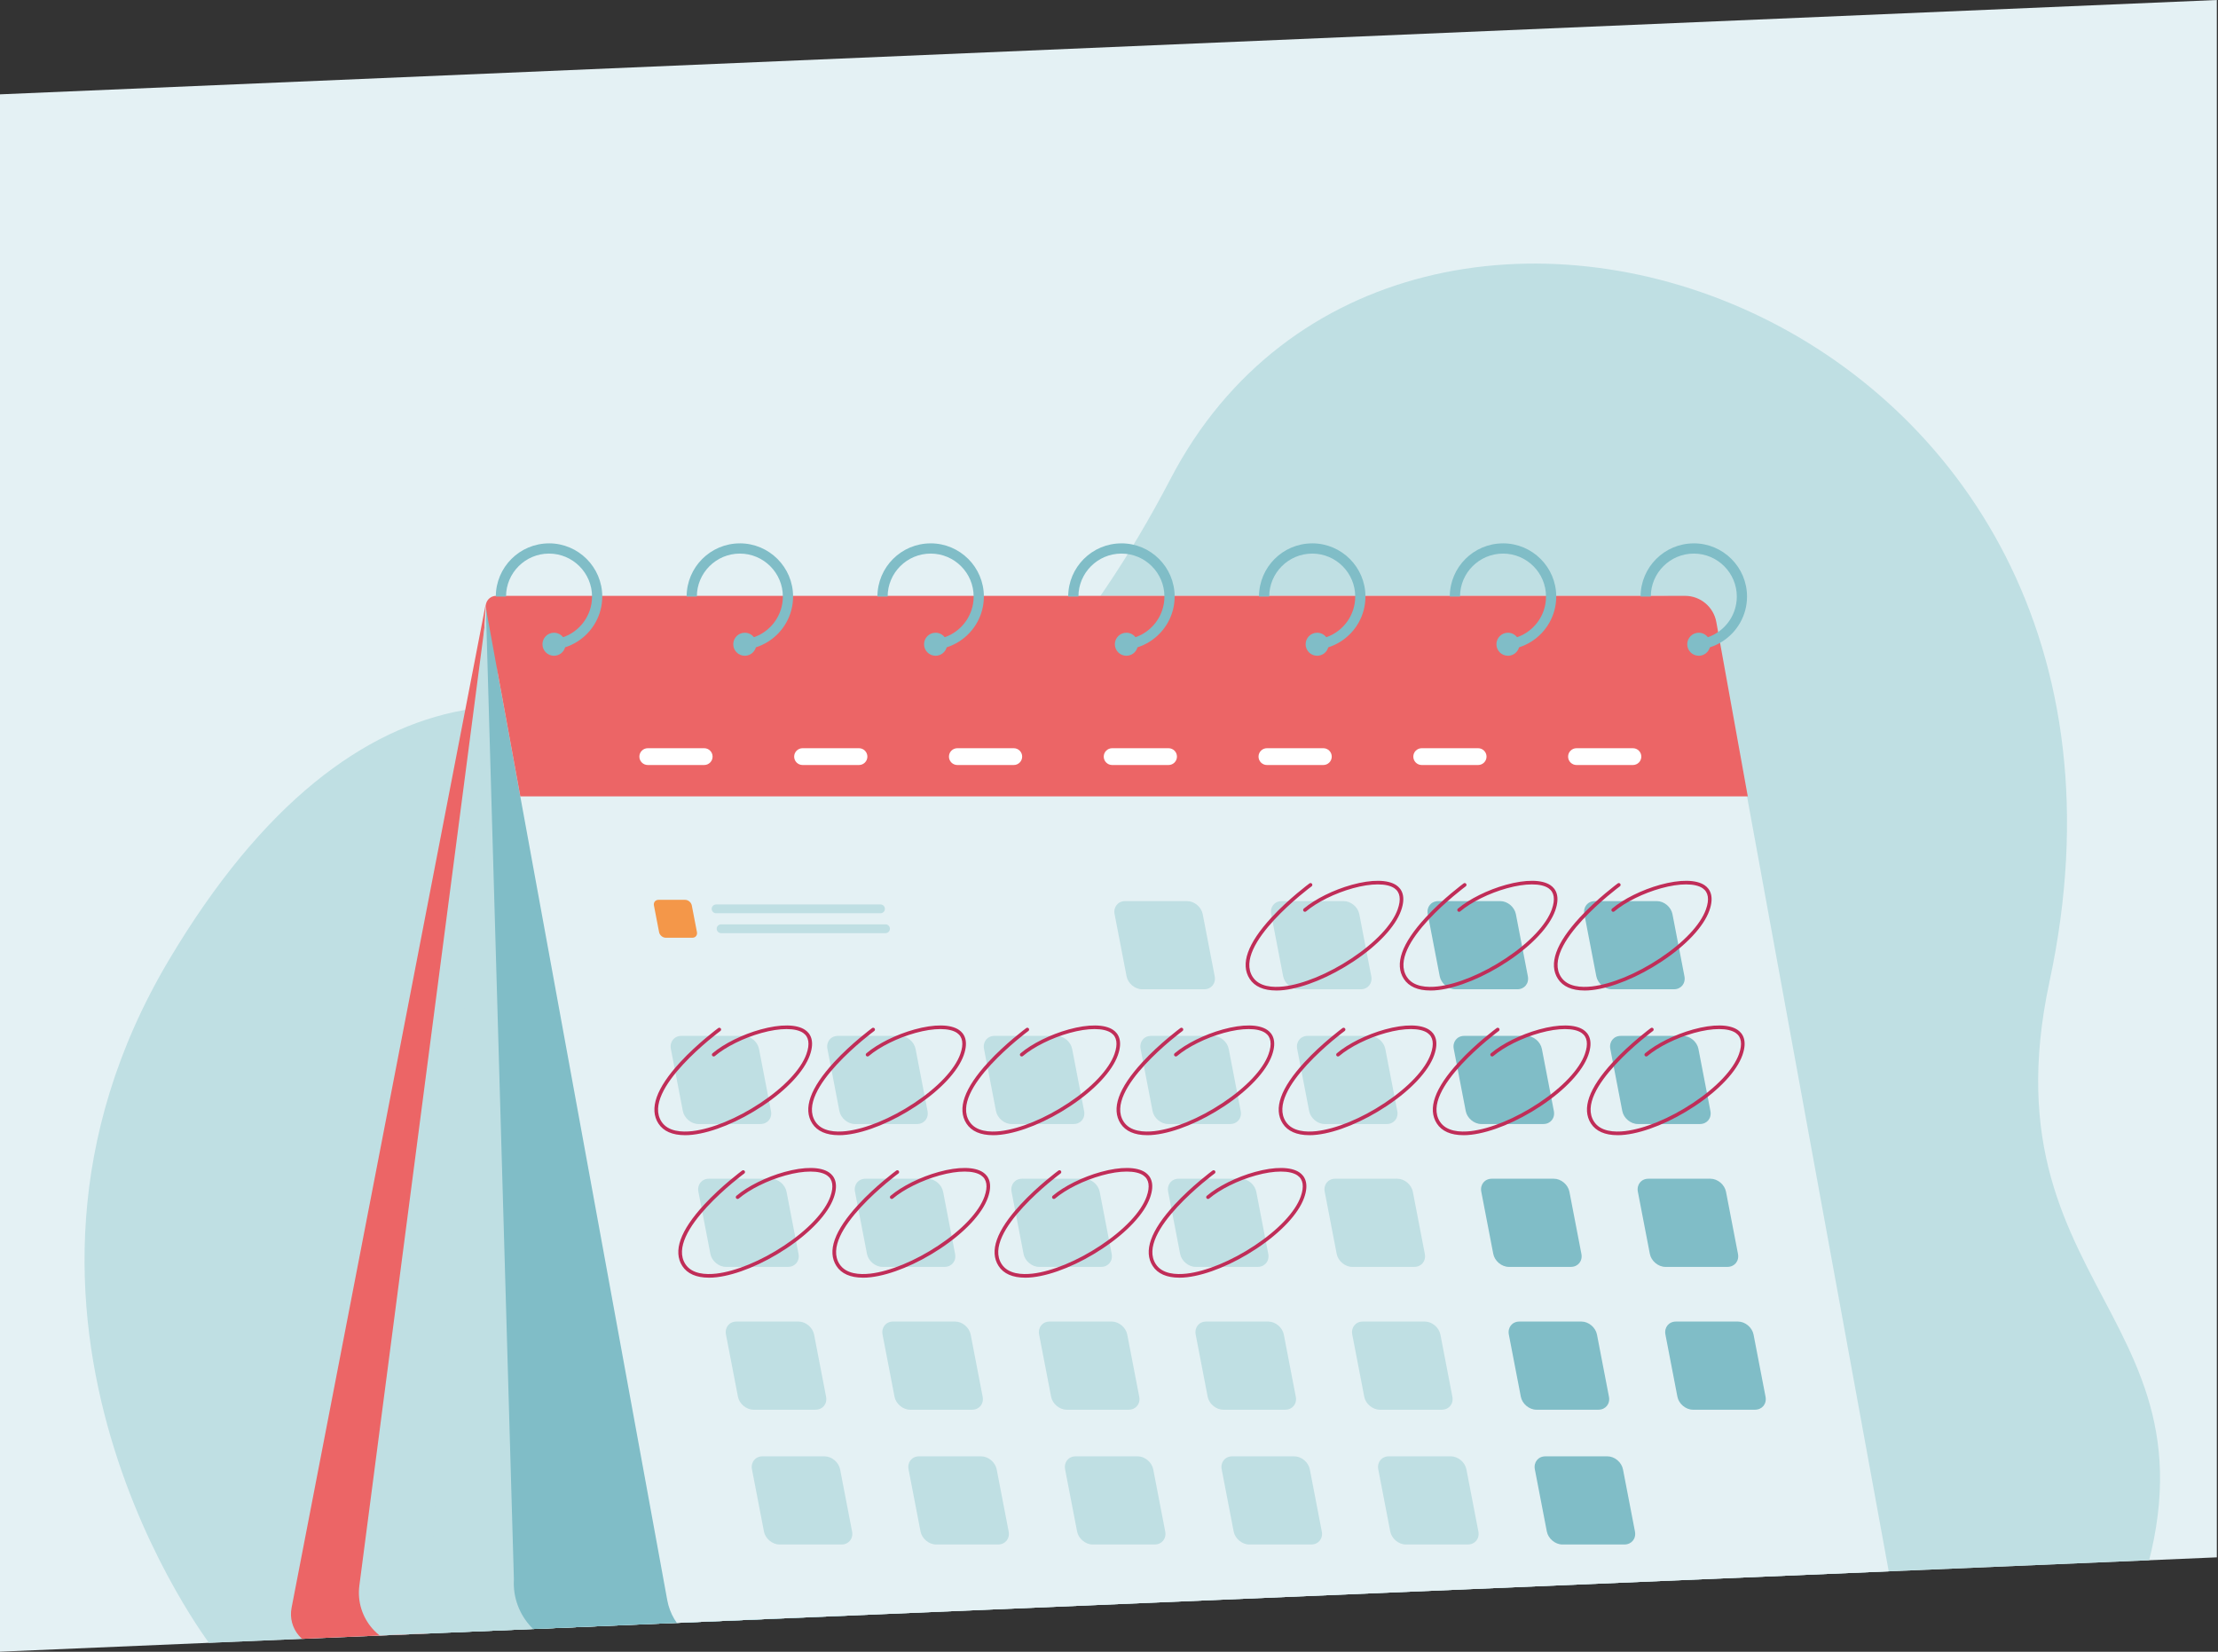 <svg xmlns="http://www.w3.org/2000/svg" xmlns:xlink="http://www.w3.org/1999/xlink" id="Livello_1" viewBox="0 0 940 700"><rect x="0" y="0" width="940" height="700" fill="#333333" stroke="none"/><defs><style>.cls-1{clip-path:url(#clippath);}.cls-2{fill:#ec6566;}.cls-3{fill:#f49749;}.cls-4{fill:#fff;}.cls-5{fill:#e4f1f4;}.cls-6{fill:#bfdfe3;}.cls-7{fill:#c02d58;}.cls-8{fill:#c8dbf2;}.cls-9{fill:#e0ebf9;}.cls-10{fill:#82b378;}.cls-11{fill:#80bdc7;}</style><clipPath id="clippath"><polygon class="cls-5" points="939.51 660 -.49 700 -.49 40 939.51 0 939.51 660"></polygon></clipPath></defs><polygon class="cls-5" points="939.51 660 -.49 700 -.49 40 939.51 0 939.51 660"></polygon><g class="cls-1"><path class="cls-6" d="m89.77,697.88s-108.07-139.66-18.28-290.86c79.67-134.15,172.56-124.98,240.71-70.54,29.03,23.19,112.71,2.86,183.94-133.65,97.13-186.16,433.84-73.25,372.45,213.16-29.71,138.6,90.42,143.64,29.21,282.19l-808.03-.29Z"></path><path class="cls-10" d="m154.27,625.54s23.48,3,36.89,24.31l-2.86,1.95s-17.99-19.73-32.53-23.25c-14.55-3.52-1.49-3.01-1.49-3.01Z"></path><path class="cls-10" d="m164.62,567.22s23.74,36.06,10.21,79.95l-6.11-1.64s5.93-48.34-6.49-72.66c-12.42-24.31,2.39-5.65,2.39-5.65Z"></path><path class="cls-2" d="m205.84,256.06l-82.27,425.34c-1.67,8.65,4.95,16.68,13.77,16.68h43.39l25.12-442.03Z"></path><path class="cls-8" d="m740.41,414.45s-17.95,24.12-10.29,55.19l4.31-.9s-2.19-33.85,7.42-50.26c9.61-16.41-1.44-4.02-1.44-4.02Z"></path><path class="cls-9" d="m654.48,326.59s-11.33,38.24,12.4,73.41l4.96-3.09s-18.2-41.15-13.73-65.97c4.47-24.82-3.63-4.35-3.63-4.35Z"></path><path class="cls-6" d="m206.83,254.34l-54.53,417.62c-1.81,13.85,8.97,26.13,22.94,26.13h80l-45.1-445.26-3.3,1.51Z"></path><path class="cls-6" d="m206.83,254.34l-24.41,414.96c-.92,15.62,11.5,28.79,27.15,28.79h119.31l-122.05-443.75Z"></path><path class="cls-11" d="m205.92,257.73l11.87,411.57c-.92,15.62,11.5,28.79,27.15,28.79h119.31l-158.33-440.36Z"></path><path class="cls-5" d="m777.16,698.09h-470.44c-11.75,0-21.81-8.39-23.93-19.95l-71.58-391.47c-3.25-17.77,10.4-34.15,28.47-34.15h464.9c11.75,0,21.81,8.39,23.93,19.95l72.58,396.92c2.73,14.94-8.74,28.7-23.93,28.7Z"></path><path class="cls-2" d="m220.52,337.51h520.2l-13.34-73.91c-1.16-6.41-6.74-11.08-13.25-11.08H210.26c-2.75,0-4.83,2.5-4.34,5.2l14.6,79.78Z"></path><path class="cls-11" d="m232.68,230.28c-12.44,0-22.55,10.11-22.55,22.55h4.33c0-10.05,8.17-18.22,18.22-18.22s18.23,8.17,18.23,18.22c0,2.02-.33,3.96-.94,5.77-1.79,5.36-6,9.61-11.33,11.45-1.56.54-3.2.88-4.92.97v4.33c2-.09,3.93-.44,5.76-1.02,7.31-2.31,13.03-8.27,15.01-15.74.49-1.84.75-3.78.75-5.77,0-12.44-10.12-22.55-22.55-22.55Z"></path><path class="cls-11" d="m239.66,273.03c0,.45-.06.89-.17,1.3-.57,2.07-2.46,3.58-4.71,3.58-2.7,0-4.88-2.19-4.88-4.88s2.19-4.88,4.88-4.88c1.57,0,2.97.75,3.87,1.9.64.83,1.02,1.86,1.02,2.98Z"></path><path class="cls-11" d="m313.55,230.28c-12.44,0-22.55,10.11-22.55,22.55h4.33c0-10.05,8.18-18.22,18.23-18.22s18.22,8.17,18.22,18.22c0,2.02-.33,3.96-.94,5.77-1.79,5.36-6,9.61-11.32,11.45-1.56.54-3.21.88-4.93.97v4.33c2-.09,3.93-.44,5.76-1.02,7.32-2.31,13.04-8.27,15.01-15.74.49-1.84.75-3.78.75-5.77,0-12.44-10.12-22.55-22.55-22.55Z"></path><path class="cls-11" d="m320.52,273.03c0,.45-.06.89-.17,1.3-.57,2.07-2.46,3.58-4.71,3.58-2.7,0-4.88-2.19-4.88-4.88s2.19-4.88,4.88-4.88c1.58,0,2.98.75,3.87,1.9.64.83,1.01,1.86,1.01,2.98Z"></path><path class="cls-11" d="m394.41,230.28c-12.44,0-22.55,10.11-22.55,22.55h4.33c0-10.05,8.17-18.22,18.23-18.22s18.22,8.17,18.22,18.22c0,2.02-.33,3.96-.94,5.77-1.79,5.36-6,9.61-11.32,11.45-1.56.54-3.21.88-4.93.97v4.33c2-.09,3.93-.44,5.76-1.02,7.32-2.32,13.03-8.27,15.01-15.74.49-1.84.75-3.78.75-5.77,0-12.44-10.12-22.55-22.55-22.55Z"></path><path class="cls-11" d="m401.38,273.03c0,.45-.06.89-.17,1.3-.57,2.07-2.46,3.58-4.71,3.58-2.7,0-4.88-2.19-4.88-4.88s2.19-4.88,4.88-4.88c1.57,0,2.97.75,3.87,1.9.64.83,1.01,1.86,1.01,2.98Z"></path><path class="cls-11" d="m475.26,230.28c-12.44,0-22.55,10.11-22.55,22.55h4.33c0-10.05,8.17-18.22,18.22-18.22s18.23,8.17,18.23,18.22c0,2.02-.33,3.96-.94,5.77-1.79,5.36-6,9.61-11.33,11.45-1.56.54-3.2.88-4.92.97v4.33c2-.09,3.93-.44,5.76-1.02,7.32-2.32,13.03-8.27,15.01-15.74.49-1.84.75-3.78.75-5.77,0-12.44-10.12-22.55-22.55-22.55Z"></path><path class="cls-11" d="m482.24,273.03c0,.45-.06.89-.17,1.3-.57,2.07-2.46,3.58-4.71,3.58-2.7,0-4.88-2.19-4.88-4.88s2.19-4.88,4.88-4.88c1.57,0,2.97.75,3.87,1.9.64.83,1.02,1.86,1.02,2.98Z"></path><path class="cls-11" d="m556.12,230.28c-12.44,0-22.55,10.11-22.55,22.55h4.33c0-10.05,8.18-18.22,18.23-18.22s18.22,8.17,18.22,18.22c0,2.02-.33,3.96-.94,5.77-1.79,5.36-6,9.61-11.33,11.45-1.55.54-3.2.88-4.92.97v4.33c2-.09,3.93-.44,5.76-1.02,7.32-2.31,13.04-8.27,15.01-15.74.49-1.84.75-3.78.75-5.77,0-12.44-10.12-22.55-22.55-22.55Z"></path><path class="cls-11" d="m563.09,273.03c0,.45-.06.89-.17,1.3-.57,2.07-2.46,3.58-4.71,3.58-2.7,0-4.88-2.19-4.88-4.88s2.19-4.88,4.88-4.88c1.58,0,2.98.75,3.87,1.9.64.83,1.02,1.86,1.02,2.98Z"></path><path class="cls-11" d="m636.98,230.28c-12.44,0-22.55,10.11-22.55,22.55h4.33c0-10.05,8.17-18.22,18.23-18.22s18.22,8.17,18.22,18.22c0,2.02-.33,3.96-.94,5.77-1.79,5.36-6,9.61-11.33,11.45-1.55.54-3.2.88-4.92.97v4.33c2-.09,3.93-.44,5.76-1.02,7.31-2.31,13.03-8.27,15.01-15.74.49-1.84.75-3.78.75-5.77,0-12.44-10.12-22.55-22.55-22.55Z"></path><path class="cls-11" d="m643.95,273.03c0,.45-.06.89-.17,1.3-.57,2.07-2.46,3.58-4.71,3.58-2.7,0-4.88-2.19-4.88-4.88s2.19-4.88,4.88-4.88c1.57,0,2.97.75,3.87,1.9.64.83,1.02,1.86,1.02,2.98Z"></path><path class="cls-11" d="m717.84,230.28c-12.44,0-22.55,10.11-22.55,22.55h4.33c0-10.05,8.17-18.22,18.22-18.22s18.23,8.17,18.23,18.22c0,2.02-.33,3.96-.94,5.77-1.79,5.36-6,9.61-11.33,11.45-1.56.54-3.2.88-4.92.97v4.33c2-.09,3.93-.44,5.76-1.02,7.31-2.31,13.03-8.27,15.01-15.74.49-1.84.75-3.78.75-5.77,0-12.44-10.12-22.55-22.55-22.55Z"></path><path class="cls-11" d="m724.82,273.03c0,.45-.06.89-.17,1.3-.57,2.07-2.46,3.58-4.71,3.58-2.7,0-4.88-2.19-4.88-4.88s2.19-4.88,4.88-4.88c1.57,0,2.97.75,3.87,1.9.64.83,1.02,1.86,1.02,2.98Z"></path><path class="cls-6" d="m521.35,476.36h-26.3c-3.04,0-6.01-2.49-6.59-5.53l-5.07-26.3c-.59-3.04,1.42-5.53,4.46-5.53h26.3c3.04,0,6.01,2.49,6.59,5.53l5.07,26.3c.59,3.04-1.42,5.53-4.46,5.53Z"></path><path class="cls-6" d="m587.71,476.36h-26.3c-3.04,0-6.01-2.49-6.59-5.53l-5.07-26.3c-.59-3.04,1.42-5.53,4.46-5.53h26.3c3.04,0,6.01,2.49,6.59,5.53l5.07,26.3c.59,3.04-1.42,5.53-4.46,5.53Z"></path><path class="cls-11" d="m654.07,476.36h-26.3c-3.04,0-6.01-2.49-6.59-5.53l-5.07-26.3c-.59-3.04,1.42-5.53,4.46-5.53h26.3c3.04,0,6.01,2.49,6.59,5.53l5.07,26.3c.59,3.04-1.42,5.53-4.46,5.53Z"></path><path class="cls-6" d="m322.28,476.36h-26.3c-3.04,0-6.01-2.49-6.59-5.53l-5.07-26.3c-.59-3.04,1.42-5.53,4.46-5.53h26.3c3.04,0,6.01,2.49,6.59,5.53l5.07,26.3c.59,3.04-1.42,5.53-4.46,5.53Z"></path><path class="cls-3" d="m293.45,397.41h-11.3c-1.31,0-2.58-1.07-2.83-2.38l-2.18-11.3c-.25-1.31.61-2.38,1.92-2.38h11.3c1.31,0,2.58,1.07,2.83,2.38l2.18,11.3c.25,1.31-.61,2.38-1.92,2.38Z"></path><path class="cls-6" d="m388.63,476.36h-26.3c-3.04,0-6.01-2.49-6.59-5.53l-5.07-26.3c-.59-3.04,1.42-5.53,4.46-5.53h26.3c3.04,0,6.01,2.49,6.59,5.53l5.07,26.3c.59,3.04-1.42,5.53-4.46,5.53Z"></path><path class="cls-6" d="m454.99,476.36h-26.3c-3.04,0-6.01-2.49-6.59-5.53l-5.07-26.3c-.59-3.04,1.42-5.53,4.46-5.53h26.3c3.04,0,6.01,2.49,6.59,5.53l5.07,26.3c.59,3.04-1.42,5.53-4.46,5.53Z"></path><path class="cls-11" d="m720.42,476.36h-26.3c-3.04,0-6.01-2.49-6.59-5.53l-5.07-26.3c-.59-3.04,1.42-5.53,4.46-5.53h26.3c3.04,0,6.01,2.49,6.59,5.53l5.07,26.3c.59,3.04-1.42,5.53-4.46,5.53Z"></path><path class="cls-6" d="m510.33,419.25h-26.3c-3.04,0-6.01-2.49-6.59-5.53l-5.07-26.3c-.59-3.04,1.42-5.53,4.46-5.53h26.3c3.04,0,6.01,2.49,6.59,5.53l5.07,26.3c.59,3.04-1.42,5.53-4.46,5.53Z"></path><path class="cls-6" d="m576.69,419.25h-26.3c-3.04,0-6.01-2.49-6.59-5.53l-5.07-26.3c-.59-3.04,1.42-5.53,4.46-5.53h26.3c3.04,0,6.01,2.49,6.59,5.53l5.07,26.3c.59,3.04-1.42,5.53-4.46,5.53Z"></path><path class="cls-11" d="m643.05,419.25h-26.3c-3.04,0-6.01-2.49-6.59-5.53l-5.07-26.3c-.59-3.04,1.42-5.53,4.46-5.53h26.3c3.04,0,6.01,2.49,6.59,5.53l5.07,26.3c.59,3.04-1.42,5.53-4.46,5.53Z"></path><path class="cls-11" d="m709.41,419.25h-26.3c-3.04,0-6.01-2.49-6.59-5.53l-5.07-26.3c-.59-3.04,1.42-5.53,4.46-5.53h26.3c3.04,0,6.01,2.49,6.59,5.53l5.07,26.3c.59,3.04-1.42,5.53-4.46,5.53Z"></path><path class="cls-6" d="m533.03,536.9h-26.3c-3.04,0-6.01-2.49-6.59-5.53l-5.07-26.3c-.59-3.04,1.42-5.53,4.46-5.53h26.3c3.04,0,6.01,2.49,6.59,5.53l5.07,26.3c.59,3.04-1.42,5.53-4.46,5.53Z"></path><path class="cls-6" d="m599.38,536.9h-26.3c-3.04,0-6.01-2.49-6.59-5.53l-5.07-26.3c-.59-3.04,1.42-5.53,4.46-5.53h26.3c3.04,0,6.01,2.49,6.59,5.53l5.07,26.3c.59,3.04-1.42,5.53-4.46,5.53Z"></path><path class="cls-11" d="m665.74,536.9h-26.3c-3.04,0-6.01-2.49-6.59-5.53l-5.07-26.3c-.59-3.04,1.42-5.53,4.46-5.53h26.3c3.04,0,6.01,2.49,6.59,5.53l5.07,26.3c.59,3.04-1.42,5.53-4.46,5.53Z"></path><path class="cls-6" d="m333.95,536.9h-26.3c-3.04,0-6.01-2.49-6.59-5.53l-5.07-26.3c-.59-3.04,1.42-5.53,4.46-5.53h26.3c3.04,0,6.01,2.49,6.59,5.53l5.07,26.3c.59,3.04-1.42,5.53-4.46,5.53Z"></path><path class="cls-6" d="m400.31,536.9h-26.3c-3.04,0-6.01-2.49-6.59-5.53l-5.07-26.3c-.59-3.04,1.42-5.53,4.46-5.53h26.3c3.04,0,6.01,2.49,6.59,5.53l5.07,26.3c.59,3.04-1.42,5.53-4.46,5.53Z"></path><path class="cls-6" d="m466.67,536.9h-26.3c-3.04,0-6.01-2.49-6.59-5.53l-5.07-26.3c-.59-3.04,1.42-5.53,4.46-5.53h26.3c3.04,0,6.01,2.49,6.59,5.53l5.07,26.3c.59,3.04-1.42,5.53-4.46,5.53Z"></path><path class="cls-11" d="m732.1,536.9h-26.3c-3.04,0-6.01-2.49-6.59-5.53l-5.07-26.3c-.59-3.04,1.42-5.53,4.46-5.53h26.3c3.04,0,6.01,2.49,6.59,5.53l5.07,26.3c.59,3.04-1.42,5.53-4.46,5.53Z"></path><path class="cls-6" d="m544.7,597.43h-26.3c-3.04,0-6.01-2.49-6.59-5.53l-5.07-26.3c-.59-3.04,1.42-5.53,4.46-5.53h26.3c3.04,0,6.01,2.49,6.59,5.53l5.07,26.3c.59,3.04-1.42,5.53-4.46,5.53Z"></path><path class="cls-6" d="m611.06,597.43h-26.3c-3.04,0-6.01-2.49-6.59-5.53l-5.07-26.3c-.59-3.04,1.42-5.53,4.46-5.53h26.3c3.04,0,6.01,2.49,6.59,5.53l5.07,26.3c.59,3.04-1.42,5.53-4.46,5.53Z"></path><path class="cls-11" d="m677.42,597.43h-26.3c-3.04,0-6.01-2.49-6.59-5.53l-5.07-26.3c-.59-3.04,1.42-5.53,4.46-5.53h26.3c3.04,0,6.01,2.49,6.59,5.53l5.07,26.3c.59,3.04-1.42,5.53-4.46,5.53Z"></path><path class="cls-6" d="m345.63,597.43h-26.3c-3.04,0-6.01-2.49-6.59-5.53l-5.07-26.3c-.59-3.04,1.42-5.53,4.46-5.53h26.3c3.04,0,6.01,2.49,6.59,5.53l5.07,26.3c.59,3.04-1.42,5.53-4.46,5.53Z"></path><path class="cls-6" d="m411.99,597.43h-26.3c-3.04,0-6.01-2.49-6.59-5.53l-5.07-26.3c-.59-3.04,1.42-5.53,4.46-5.53h26.3c3.04,0,6.01,2.49,6.59,5.53l5.07,26.3c.59,3.04-1.42,5.53-4.46,5.53Z"></path><path class="cls-6" d="m478.35,597.43h-26.3c-3.04,0-6.01-2.49-6.59-5.53l-5.07-26.3c-.59-3.04,1.42-5.53,4.46-5.53h26.3c3.04,0,6.01,2.49,6.59,5.53l5.07,26.3c.59,3.04-1.42,5.53-4.46,5.53Z"></path><path class="cls-11" d="m743.78,597.43h-26.3c-3.04,0-6.01-2.49-6.59-5.53l-5.07-26.3c-.59-3.04,1.42-5.53,4.46-5.53h26.3c3.04,0,6.01,2.49,6.59,5.53l5.07,26.3c.59,3.04-1.42,5.53-4.46,5.53Z"></path><path class="cls-6" d="m555.72,654.55h-26.3c-3.04,0-6.01-2.49-6.59-5.53l-5.07-26.3c-.59-3.04,1.42-5.53,4.46-5.53h26.3c3.04,0,6.01,2.49,6.59,5.53l5.07,26.3c.59,3.04-1.42,5.53-4.46,5.53Z"></path><path class="cls-6" d="m622.08,654.55h-26.3c-3.04,0-6.01-2.49-6.59-5.53l-5.07-26.3c-.59-3.04,1.42-5.53,4.46-5.53h26.3c3.04,0,6.01,2.49,6.59,5.53l5.07,26.3c.59,3.04-1.42,5.53-4.46,5.53Z"></path><path class="cls-11" d="m688.44,654.55h-26.3c-3.04,0-6.01-2.49-6.59-5.53l-5.07-26.3c-.59-3.04,1.42-5.53,4.46-5.53h26.3c3.04,0,6.01,2.49,6.59,5.53l5.07,26.3c.59,3.04-1.42,5.53-4.46,5.53Z"></path><path class="cls-6" d="m356.65,654.55h-26.3c-3.04,0-6.01-2.49-6.59-5.53l-5.07-26.3c-.59-3.04,1.42-5.53,4.46-5.53h26.3c3.04,0,6.01,2.49,6.59,5.53l5.07,26.3c.59,3.04-1.42,5.53-4.46,5.53Z"></path><path class="cls-6" d="m423.01,654.55h-26.3c-3.04,0-6.01-2.49-6.59-5.53l-5.07-26.3c-.59-3.04,1.42-5.53,4.46-5.53h26.3c3.04,0,6.01,2.49,6.59,5.53l5.07,26.3c.59,3.04-1.42,5.53-4.46,5.53Z"></path><path class="cls-6" d="m489.36,654.55h-26.3c-3.04,0-6.01-2.49-6.59-5.53l-5.07-26.3c-.59-3.04,1.42-5.53,4.46-5.53h26.3c3.04,0,6.01,2.49,6.59,5.53l5.07,26.3c.59,3.04-1.42,5.53-4.46,5.53Z"></path><path class="cls-6" d="m373.16,387.04h-69.67c-1.03,0-1.87-.84-1.87-1.87h0c0-1.03.84-1.87,1.87-1.87h69.67c1.03,0,1.87.84,1.87,1.87h0c0,1.03-.84,1.87-1.87,1.87Z"></path><path class="cls-6" d="m375.28,395.47h-69.67c-1.03,0-1.87-.84-1.87-1.87h0c0-1.03.84-1.87,1.87-1.87h69.67c1.03,0,1.87.84,1.87,1.87h0c0,1.03-.84,1.87-1.87,1.87Z"></path><path class="cls-4" d="m298.44,324.21h-23.91c-1.96,0-3.56-1.6-3.56-3.56h0c0-1.96,1.6-3.56,3.56-3.56h23.91c1.96,0,3.56,1.6,3.56,3.56h0c0,1.96-1.6,3.56-3.56,3.56Z"></path><path class="cls-4" d="m364.04,324.21h-23.91c-1.96,0-3.56-1.6-3.56-3.56h0c0-1.96,1.6-3.56,3.56-3.56h23.91c1.96,0,3.56,1.6,3.56,3.56h0c0,1.96-1.6,3.56-3.56,3.56Z"></path><path class="cls-4" d="m429.64,324.21h-23.91c-1.96,0-3.56-1.6-3.56-3.56h0c0-1.96,1.6-3.56,3.56-3.56h23.91c1.96,0,3.56,1.6,3.56,3.56h0c0,1.96-1.6,3.56-3.56,3.56Z"></path><path class="cls-4" d="m495.24,324.21h-23.91c-1.96,0-3.56-1.6-3.56-3.56h0c0-1.96,1.6-3.56,3.56-3.56h23.91c1.96,0,3.56,1.6,3.56,3.56h0c0,1.96-1.6,3.56-3.56,3.56Z"></path><path class="cls-4" d="m560.84,324.21h-23.91c-1.96,0-3.56-1.6-3.56-3.56h0c0-1.96,1.6-3.56,3.56-3.56h23.91c1.96,0,3.56,1.6,3.56,3.56h0c0,1.96-1.6,3.56-3.56,3.56Z"></path><path class="cls-4" d="m626.44,324.21h-23.91c-1.96,0-3.56-1.6-3.56-3.56h0c0-1.96,1.6-3.56,3.56-3.56h23.91c1.96,0,3.56,1.6,3.56,3.56h0c0,1.96-1.6,3.56-3.56,3.56Z"></path><path class="cls-4" d="m692.04,324.21h-23.91c-1.96,0-3.56-1.6-3.56-3.56h0c0-1.96,1.6-3.56,3.56-3.56h23.91c1.96,0,3.56,1.6,3.56,3.56h0c0,1.96-1.6,3.56-3.56,3.56Z"></path><path class="cls-7" d="m540.83,419.77c-5.28,0-9.12-1.68-11.22-4.93-4.02-6.24-.92-14.98,9.22-25.98,7.4-8.04,16.04-14.4,16.13-14.47.34-.25.82-.18,1.07.16.25.34.18.82-.16,1.07-.34.25-33.65,24.91-24.97,38.39,2.75,4.27,8.64,4.55,13.1,4.04,8.25-.95,19.02-5.4,28.79-11.89,10.12-6.72,17.24-14.29,19.55-20.77,1.51-4.25,1.05-7.27-1.39-8.95-3.15-2.18-9.74-2.18-17.61,0-7.54,2.09-15.14,5.84-19.81,9.8-.32.27-.8.23-1.08-.09-.27-.32-.23-.8.09-1.08,4.84-4.09,12.65-7.96,20.39-10.1,8.43-2.33,15.31-2.25,18.89.22,2.12,1.46,4.17,4.51,1.96,10.72-2.42,6.79-9.76,14.64-20.14,21.53-9.96,6.62-20.98,11.15-29.46,12.14-1.17.14-2.28.2-3.34.2Z"></path><path class="cls-7" d="m606.16,419.77c-5.28,0-9.12-1.68-11.22-4.93-4.02-6.24-.92-14.98,9.22-25.98,7.4-8.04,16.04-14.4,16.13-14.47.34-.25.82-.18,1.07.16.25.34.18.82-.16,1.07-.34.25-33.65,24.91-24.97,38.39,2.75,4.27,8.64,4.55,13.1,4.04,8.25-.95,19.02-5.4,28.79-11.89,10.12-6.72,17.24-14.29,19.55-20.77,1.51-4.25,1.05-7.27-1.39-8.95-3.15-2.18-9.74-2.18-17.61,0-7.54,2.09-15.14,5.84-19.81,9.8-.32.27-.8.23-1.08-.09-.27-.32-.23-.8.09-1.08,4.84-4.09,12.65-7.96,20.39-10.1,8.43-2.33,15.31-2.25,18.89.22,2.12,1.46,4.17,4.51,1.96,10.72-2.42,6.79-9.76,14.64-20.14,21.53-9.96,6.62-20.98,11.15-29.46,12.14-1.17.14-2.28.2-3.34.2Z"></path><path class="cls-7" d="m671.48,419.77c-5.28,0-9.12-1.68-11.22-4.93-4.02-6.24-.92-14.98,9.22-25.98,7.4-8.04,16.04-14.4,16.13-14.47.34-.25.82-.18,1.07.16.25.34.18.82-.16,1.07-.34.25-33.65,24.91-24.97,38.39,2.75,4.27,8.64,4.55,13.1,4.04,8.25-.95,19.02-5.4,28.79-11.89,10.12-6.72,17.24-14.29,19.55-20.77,1.51-4.25,1.05-7.27-1.39-8.95-3.15-2.18-9.74-2.18-17.61,0-7.54,2.09-15.14,5.84-19.81,9.8-.32.27-.8.23-1.08-.09-.27-.32-.23-.8.09-1.08,4.84-4.09,12.65-7.96,20.39-10.1,8.43-2.33,15.31-2.25,18.89.22,2.12,1.46,4.17,4.51,1.96,10.72-2.42,6.79-9.76,14.64-20.14,21.53-9.96,6.62-20.98,11.15-29.46,12.14-1.17.14-2.28.2-3.34.2Z"></path><path class="cls-7" d="m554.84,481.08c-5.28,0-9.12-1.68-11.22-4.93-4.02-6.24-.92-14.98,9.22-25.98,7.4-8.04,16.04-14.4,16.13-14.47.34-.25.82-.18,1.07.16.25.34.18.82-.16,1.07-.34.25-33.65,24.91-24.97,38.39,2.75,4.27,8.64,4.55,13.1,4.04,8.25-.95,19.02-5.4,28.79-11.89,10.12-6.72,17.24-14.29,19.55-20.77,1.51-4.25,1.05-7.27-1.39-8.95-3.15-2.18-9.74-2.18-17.61,0-7.54,2.09-15.14,5.84-19.81,9.8-.32.27-.8.23-1.08-.09-.27-.32-.23-.8.09-1.08,4.84-4.09,12.65-7.96,20.39-10.1,8.43-2.33,15.31-2.25,18.89.22,2.12,1.46,4.17,4.51,1.96,10.72-2.42,6.79-9.76,14.64-20.14,21.53-9.96,6.62-20.98,11.15-29.46,12.14-1.17.14-2.28.2-3.34.2Z"></path><path class="cls-7" d="m620.16,481.08c-5.28,0-9.12-1.68-11.22-4.93-4.02-6.24-.92-14.98,9.22-25.98,7.4-8.04,16.04-14.4,16.13-14.47.34-.25.82-.18,1.07.16.25.34.18.82-.16,1.07-.34.25-33.65,24.91-24.97,38.39,2.75,4.27,8.64,4.55,13.1,4.04,8.25-.95,19.02-5.4,28.79-11.89,10.12-6.72,17.24-14.29,19.55-20.77,1.51-4.25,1.05-7.27-1.39-8.95-3.15-2.18-9.74-2.18-17.61,0-7.54,2.09-15.14,5.84-19.81,9.8-.32.27-.8.23-1.08-.09-.27-.32-.23-.8.09-1.08,4.84-4.09,12.65-7.96,20.39-10.1,8.43-2.33,15.31-2.25,18.89.22,2.12,1.46,4.17,4.51,1.96,10.72-2.42,6.79-9.76,14.64-20.14,21.53-9.96,6.62-20.98,11.15-29.46,12.14-1.17.14-2.28.2-3.34.2Z"></path><path class="cls-7" d="m685.48,481.08c-5.28,0-9.12-1.68-11.22-4.93-4.02-6.24-.92-14.98,9.22-25.98,7.4-8.04,16.04-14.4,16.13-14.47.34-.25.82-.18,1.07.16.25.34.18.82-.16,1.07-.34.25-33.65,24.91-24.97,38.39,2.75,4.27,8.64,4.55,13.1,4.04,8.25-.95,19.02-5.4,28.79-11.89,10.12-6.72,17.24-14.29,19.55-20.77,1.51-4.25,1.05-7.27-1.39-8.95-3.15-2.18-9.74-2.18-17.61,0-7.54,2.09-15.14,5.84-19.81,9.8-.32.27-.8.23-1.08-.09-.27-.32-.23-.8.09-1.08,4.84-4.09,12.65-7.96,20.39-10.1,8.43-2.33,15.31-2.25,18.89.22,2.12,1.46,4.17,4.51,1.96,10.72-2.42,6.79-9.76,14.64-20.14,21.53-9.96,6.62-20.98,11.15-29.46,12.14-1.17.14-2.28.2-3.34.2Z"></path><path class="cls-7" d="m355.47,481.08c-5.28,0-9.12-1.68-11.22-4.93-4.02-6.24-.92-14.98,9.22-25.98,7.4-8.04,16.04-14.4,16.13-14.47.34-.25.82-.18,1.07.16.25.34.18.82-.16,1.07-.34.25-33.65,24.91-24.97,38.39,2.75,4.27,8.64,4.55,13.1,4.04,8.25-.95,19.02-5.4,28.79-11.89,10.12-6.72,17.24-14.29,19.55-20.77,1.51-4.25,1.05-7.27-1.39-8.95-3.15-2.18-9.74-2.18-17.61,0-7.54,2.09-15.14,5.84-19.81,9.8-.32.27-.8.23-1.08-.09-.27-.32-.23-.8.09-1.08,4.84-4.09,12.65-7.96,20.39-10.1,8.43-2.33,15.31-2.25,18.89.22,2.12,1.46,4.17,4.51,1.96,10.72-2.42,6.79-9.76,14.64-20.14,21.53-9.96,6.62-20.98,11.15-29.46,12.14-1.17.14-2.28.2-3.34.2Z"></path><path class="cls-7" d="m290.26,481.08c-5.28,0-9.12-1.68-11.22-4.93-4.02-6.24-.92-14.98,9.22-25.98,7.4-8.04,16.04-14.4,16.13-14.47.34-.25.82-.18,1.07.16.25.34.18.82-.16,1.07-.34.25-33.65,24.91-24.97,38.39,2.75,4.27,8.64,4.55,13.1,4.04,8.25-.95,19.02-5.4,28.79-11.89,10.12-6.72,17.24-14.29,19.55-20.77,1.51-4.25,1.05-7.27-1.39-8.95-3.15-2.18-9.74-2.18-17.61,0-7.54,2.09-15.14,5.84-19.81,9.8-.32.27-.8.23-1.08-.09-.27-.32-.23-.8.09-1.08,4.84-4.09,12.65-7.96,20.39-10.1,8.43-2.33,15.31-2.25,18.89.22,2.12,1.46,4.17,4.51,1.96,10.72-2.42,6.79-9.76,14.64-20.14,21.53-9.96,6.62-20.98,11.15-29.46,12.14-1.17.14-2.28.2-3.34.2Z"></path><path class="cls-7" d="m420.8,481.08c-5.28,0-9.12-1.68-11.22-4.93-4.02-6.24-.92-14.98,9.22-25.98,7.4-8.04,16.04-14.4,16.13-14.47.34-.25.82-.18,1.07.16.25.34.18.82-.16,1.07-.34.25-33.65,24.91-24.97,38.39,2.75,4.27,8.64,4.55,13.1,4.04,8.25-.95,19.02-5.4,28.79-11.89,10.12-6.72,17.24-14.29,19.55-20.77,1.51-4.25,1.05-7.27-1.39-8.95-3.15-2.18-9.74-2.18-17.61,0-7.54,2.09-15.14,5.84-19.81,9.8-.32.27-.8.23-1.08-.09-.27-.32-.23-.8.09-1.08,4.84-4.09,12.65-7.96,20.39-10.1,8.43-2.33,15.31-2.25,18.89.22,2.12,1.46,4.17,4.51,1.96,10.72-2.42,6.79-9.76,14.64-20.14,21.53-9.96,6.62-20.98,11.15-29.46,12.14-1.17.14-2.28.2-3.34.2Z"></path><path class="cls-7" d="m486.12,481.08c-5.28,0-9.12-1.68-11.22-4.93-4.02-6.24-.92-14.98,9.22-25.98,7.4-8.04,16.04-14.4,16.13-14.47.34-.25.82-.18,1.07.16.25.34.18.82-.16,1.07-.34.25-33.65,24.91-24.97,38.39,2.75,4.27,8.64,4.55,13.1,4.04,8.25-.95,19.02-5.4,28.79-11.89,10.12-6.72,17.24-14.29,19.55-20.77,1.51-4.25,1.05-7.27-1.39-8.95-3.15-2.18-9.74-2.18-17.61,0-7.54,2.09-15.14,5.84-19.81,9.8-.32.27-.8.23-1.08-.09-.27-.32-.23-.8.09-1.08,4.84-4.09,12.65-7.96,20.39-10.1,8.43-2.33,15.31-2.25,18.89.22,2.12,1.46,4.17,4.51,1.96,10.72-2.42,6.79-9.76,14.64-20.14,21.53-9.96,6.62-20.98,11.15-29.46,12.14-1.17.14-2.28.2-3.34.2Z"></path><path class="cls-7" d="m434.43,541.47c-5.28,0-9.12-1.68-11.22-4.93-4.02-6.24-.92-14.98,9.22-25.98,7.4-8.04,16.04-14.4,16.13-14.47.34-.25.82-.18,1.07.16.25.34.18.82-.16,1.07-.34.25-33.65,24.91-24.97,38.39,2.75,4.27,8.64,4.55,13.1,4.04,8.25-.95,19.02-5.4,28.79-11.89,10.12-6.72,17.24-14.29,19.55-20.77,1.51-4.25,1.05-7.27-1.39-8.95-3.15-2.18-9.74-2.18-17.61,0-7.54,2.09-15.14,5.84-19.81,9.8-.32.27-.8.23-1.08-.09-.27-.32-.23-.8.09-1.08,4.84-4.09,12.65-7.96,20.39-10.1,8.43-2.33,15.31-2.25,18.89.22,2.12,1.46,4.17,4.51,1.96,10.72-2.42,6.79-9.76,14.64-20.14,21.53-9.96,6.62-20.98,11.15-29.46,12.14-1.17.14-2.28.2-3.34.2Z"></path><path class="cls-7" d="m499.75,541.47c-5.28,0-9.12-1.68-11.22-4.93-4.02-6.24-.92-14.98,9.22-25.98,7.4-8.04,16.04-14.4,16.13-14.47.34-.25.82-.18,1.07.16.25.34.18.82-.16,1.07-.34.25-33.65,24.91-24.97,38.39,2.75,4.27,8.64,4.55,13.1,4.04,8.25-.95,19.02-5.4,28.79-11.89,10.12-6.72,17.24-14.29,19.55-20.77,1.51-4.25,1.05-7.27-1.39-8.95-3.15-2.18-9.74-2.18-17.61,0-7.54,2.09-15.14,5.84-19.81,9.8-.32.27-.8.23-1.08-.09-.27-.32-.23-.8.09-1.08,4.84-4.09,12.65-7.96,20.39-10.1,8.43-2.33,15.31-2.25,18.89.22,2.12,1.46,4.17,4.51,1.96,10.72-2.42,6.79-9.76,14.64-20.14,21.53-9.96,6.62-20.98,11.15-29.46,12.14-1.17.14-2.28.2-3.34.2Z"></path><path class="cls-7" d="m300.39,541.47c-5.28,0-9.12-1.68-11.22-4.93-4.02-6.24-.92-14.98,9.22-25.98,7.4-8.04,16.04-14.4,16.13-14.47.34-.25.82-.18,1.07.16.25.34.18.82-.16,1.07-.34.25-33.65,24.91-24.97,38.39,2.75,4.27,8.64,4.55,13.1,4.04,8.25-.95,19.02-5.4,28.79-11.89,10.12-6.72,17.24-14.29,19.55-20.77,1.51-4.25,1.05-7.27-1.39-8.95-3.15-2.18-9.74-2.18-17.61,0-7.54,2.09-15.14,5.84-19.81,9.8-.32.27-.8.23-1.08-.09-.27-.32-.23-.8.09-1.08,4.84-4.09,12.65-7.96,20.39-10.1,8.43-2.33,15.31-2.25,18.89.22,2.12,1.46,4.17,4.51,1.96,10.72-2.42,6.79-9.76,14.64-20.14,21.53-9.96,6.62-20.98,11.15-29.46,12.14-1.17.14-2.28.2-3.34.2Z"></path><path class="cls-7" d="m365.71,541.47c-5.28,0-9.12-1.68-11.22-4.93-4.02-6.24-.92-14.98,9.22-25.98,7.4-8.04,16.04-14.4,16.13-14.47.34-.25.82-.18,1.07.16.25.34.18.82-.16,1.07-.34.25-33.65,24.91-24.97,38.39,2.75,4.27,8.64,4.55,13.1,4.04,8.25-.95,19.02-5.4,28.79-11.89,10.12-6.72,17.24-14.29,19.55-20.77,1.51-4.25,1.05-7.27-1.39-8.95-3.15-2.18-9.74-2.18-17.61,0-7.54,2.09-15.14,5.84-19.81,9.8-.32.27-.8.23-1.08-.09-.27-.32-.23-.8.09-1.08,4.84-4.09,12.65-7.96,20.39-10.1,8.43-2.33,15.31-2.25,18.89.22,2.12,1.46,4.17,4.51,1.96,10.72-2.42,6.79-9.76,14.64-20.14,21.53-9.96,6.62-20.98,11.15-29.46,12.14-1.17.14-2.28.2-3.34.2Z"></path></g></svg>